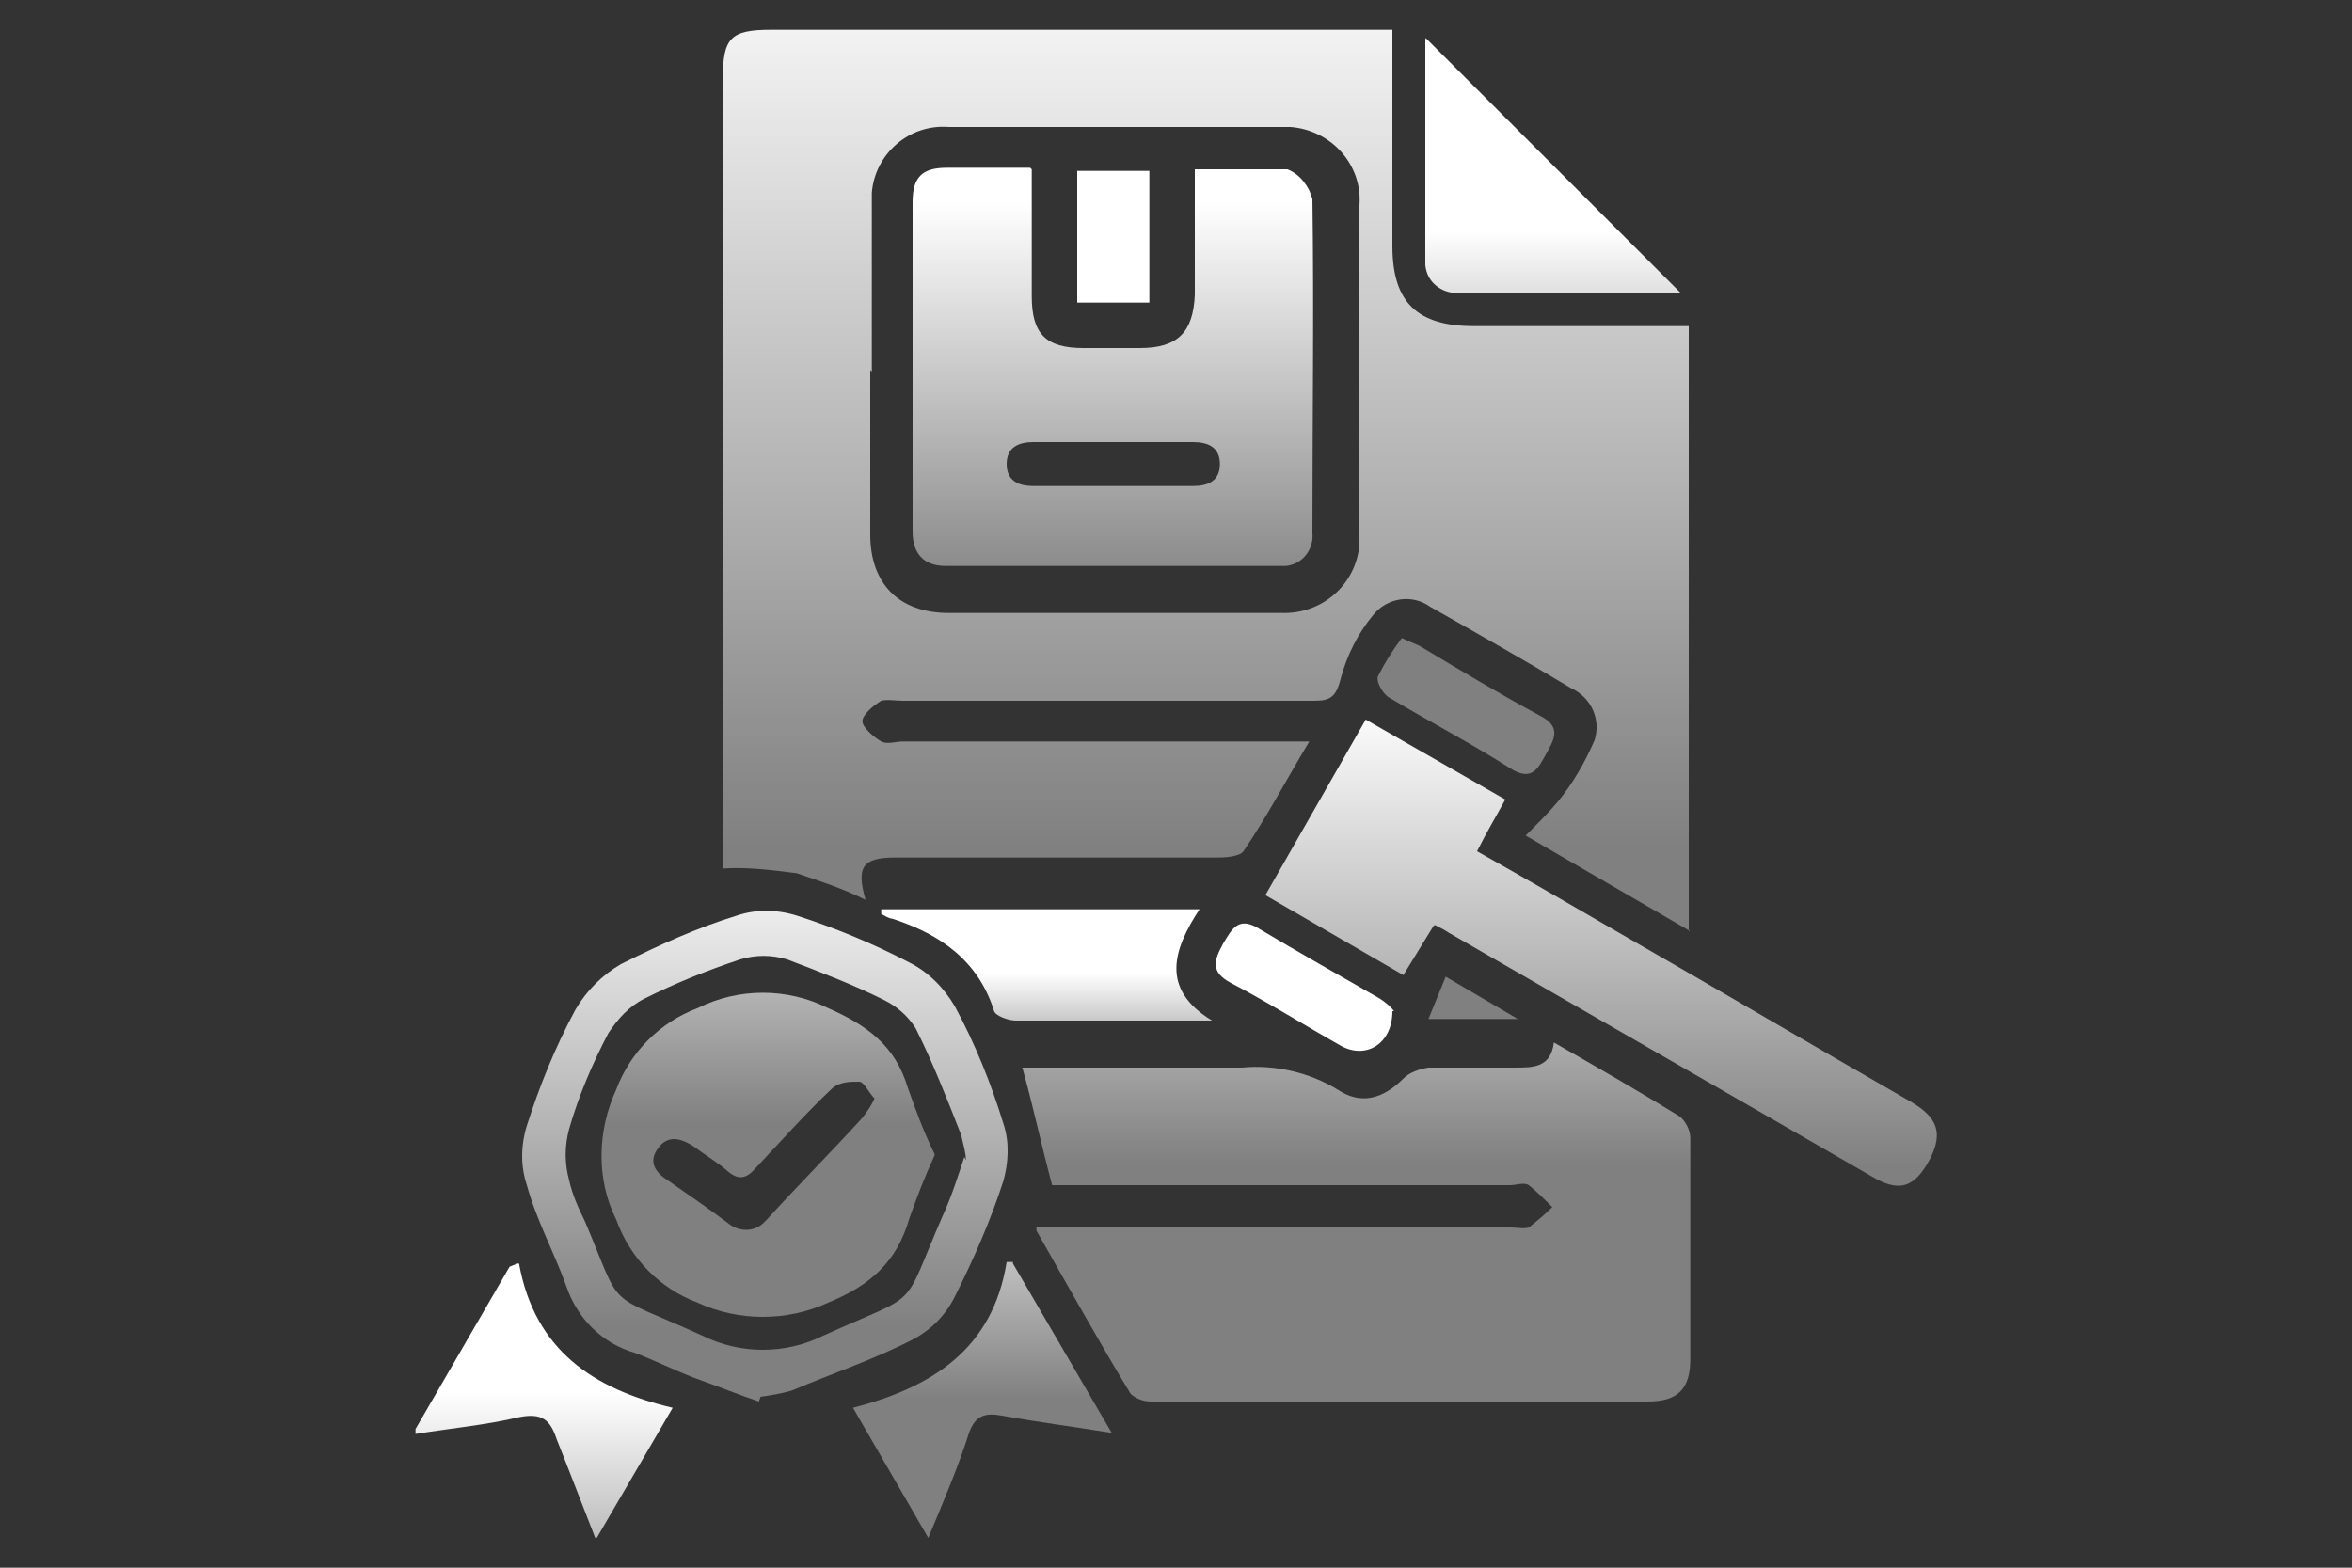 <?xml version="1.0" encoding="UTF-8"?>
<svg id="Layer_1" data-name="Layer 1" xmlns="http://www.w3.org/2000/svg" version="1.1" xmlns:xlink="http://www.w3.org/1999/xlink" viewBox="0 0 150 100">
  <rect x="0" y="0" width="150" height="100" fill="#333333" stroke="none"/>
  <defs>
    <style>
      .cls-1 {
        fill: url(#linear-gradient-12);
      }

      .cls-1, .cls-2, .cls-3, .cls-4, .cls-5, .cls-6, .cls-7, .cls-8, .cls-9, .cls-10, .cls-11, .cls-12, .cls-13, .cls-14, .cls-15 {
        stroke-width: 0px;
      }

      .cls-2 {
        fill: url(#linear-gradient);
      }

      .cls-3 {
        fill: url(#linear-gradient-6);
      }

      .cls-4 {
        fill: url(#linear-gradient-11);
      }

      .cls-5 {
        fill: url(#linear-gradient-5);
      }

      .cls-6 {
        fill: none;
      }

      .cls-7 {
        fill: url(#linear-gradient-13);
      }

      .cls-8 {
        fill: url(#linear-gradient-14);
      }

      .cls-9 {
        fill: url(#linear-gradient-2);
      }

      .cls-10 {
        fill: url(#linear-gradient-7);
      }

      .cls-11 {
        fill: url(#linear-gradient-3);
      }

      .cls-16 {
        clip-path: url(#clippath);
      }

      .cls-12 {
        fill: url(#linear-gradient-9);
      }

      .cls-13 {
        fill: url(#linear-gradient-8);
      }

      .cls-14 {
        fill: url(#linear-gradient-10);
      }

      .cls-15 {
        fill: url(#linear-gradient-4);
      }
    </style>
    <clipPath id="clippath">
      <rect class="cls-6" x="26.5" y="1.8" width="97" height="96.3"/>
    </clipPath>
    <linearGradient id="linear-gradient" x1="-775.2" y1="368.7" x2="-775.2" y2="367.7" gradientTransform="translate(47896.6 21233.5) scale(61.7 -57.6)" gradientUnits="userSpaceOnUse">
      <stop offset="0" stop-color="#fff"/>
      <stop offset="1" stop-color="gray"/>
    </linearGradient>
    <linearGradient id="linear-gradient-2" x1="-771.5" y1="362" x2="-771.5" y2="361" gradientTransform="translate(32993.8 8341.1) scale(42.7 -22.9)" xlink:href="#linear-gradient"/>
    <linearGradient id="linear-gradient-3" x1="-771.6" y1="364.6" x2="-771.6" y2="363.6" gradientTransform="translate(33163.7 10873.3) scale(42.8 -29.7)" xlink:href="#linear-gradient"/>
    <linearGradient id="linear-gradient-4" x1="-767" y1="365" x2="-767" y2="364" gradientTransform="translate(23704.3 11405.1) scale(30.8 -31.1)" xlink:href="#linear-gradient"/>
    <linearGradient id="linear-gradient-5" x1="-752.6" y1="357.6" x2="-752.6" y2="356.6" gradientTransform="translate(12449.3 5843.6) scale(16.4 -16.3)" xlink:href="#linear-gradient"/>
    <linearGradient id="linear-gradient-6" x1="-759.2" y1="337.3" x2="-759.2" y2="336.3" gradientTransform="translate(15949.6 2456.9) scale(20.9 -7.1)" xlink:href="#linear-gradient"/>
    <linearGradient id="linear-gradient-7" x1="-752.6" y1="358.7" x2="-752.6" y2="357.7" gradientTransform="translate(12446.7 6420.6) scale(16.5 -17.7)" xlink:href="#linear-gradient"/>
    <linearGradient id="linear-gradient-8" x1="-752.7" y1="358.7" x2="-752.7" y2="357.7" gradientTransform="translate(12432 6402) scale(16.5 -17.6)" xlink:href="#linear-gradient"/>
    <linearGradient id="linear-gradient-9" x1="-738.8" y1="341.8" x2="-738.8" y2="340.8" gradientTransform="translate(8467 2839.5) scale(11.3 -8.1)" xlink:href="#linear-gradient"/>
    <linearGradient id="linear-gradient-10" x1="-738.4" y1="343.7" x2="-738.4" y2="342.7" gradientTransform="translate(8403.1 3017) scale(11.3 -8.7)" xlink:href="#linear-gradient"/>
    <linearGradient id="linear-gradient-11" x1="-694.2" y1="277.4" x2="-694.2" y2="276.4" gradientTransform="translate(4035.8 800.6) scale(5.7 -2.7)" xlink:href="#linear-gradient"/>
    <linearGradient id="linear-gradient-12" x1="-763.5" y1="363.2" x2="-763.5" y2="362.2" gradientTransform="translate(19522.6 9274.5) scale(25.5 -25.5)" xlink:href="#linear-gradient"/>
    <linearGradient id="linear-gradient-13" x1="-673.7" y1="343" x2="-673.7" y2="342" gradientTransform="translate(3180.9 2906.4) scale(4.6 -8.4)" xlink:href="#linear-gradient"/>
    <linearGradient id="linear-gradient-14" x1="-759.6" y1="360.8" x2="-759.6" y2="359.8" gradientTransform="translate(16192.2 7519.5) scale(21.3 -20.7)" xlink:href="#linear-gradient"/>
  </defs>
  <g id="Group_7554" data-name="Group 7554">
    <g class="cls-16">
      <g id="Group_7553" data-name="Group 7553">
        <path id="Path_40206" data-name="Path 40206" class="cls-2" d="M107.8,59.4l-10.5-6.1c.7-.7,1.4-1.4,2-2.1,1-1.2,1.8-2.6,2.4-4,.4-1.3-.2-2.7-1.5-3.3-3-1.8-6-3.5-9-5.2-1.1-.8-2.7-.6-3.6.5-1,1.2-1.7,2.6-2.1,4.1-.3,1.2-.7,1.4-1.7,1.4-4.4,0-8.8,0-13.2,0h-13c-.5,0-1-.1-1.4,0-.5.3-1.2.9-1.2,1.3s.7,1,1.2,1.3c.4.2.9,0,1.4,0,8,0,15.9,0,23.9,0,.6,0,1.1,0,2,0-1.5,2.5-2.7,4.8-4.2,7-.2.3-1,.4-1.6.4-6.9,0-13.7,0-20.6,0-2.1,0-2.5.6-1.9,2.7-1.4-.7-2.9-1.2-4.4-1.7-1.6-.2-3.1-.4-4.7-.3V5c0-2.6.5-3.1,3.1-3.1h39.6v1.7c0,4,0,8.1,0,12.1,0,3.6,1.6,5.1,5.2,5.1,4,0,8,0,11.9,0h1.8v38.6ZM55.5,23.6c0,3.5,0,7,0,10.5,0,3.1,1.8,5,5,5,7.1,0,14.1,0,21.2,0,2.6.1,4.8-1.8,5-4.4,0-.2,0-.4,0-.6,0-7,0-14,0-21,.2-2.6-1.8-4.8-4.4-5-.2,0-.4,0-.6,0-7.1,0-14.1,0-21.2,0-2.5-.2-4.7,1.7-4.9,4.2,0,.2,0,.5,0,.7,0,3.6,0,7.1,0,10.7"/>
        <path id="Path_40207" data-name="Path 40207" class="cls-9" d="M66.1,78.3h30.2c.4,0,.9.1,1.2,0,.5-.4,1-.8,1.5-1.3-.5-.5-1-1-1.5-1.4-.3-.2-.8,0-1.2,0h-29.2c-.7-2.6-1.2-5-1.9-7.5h8c2,0,4,0,6,0,2.1-.2,4.3.3,6.1,1.4,1.5,1,2.9.6,4.2-.7.4-.4,1-.6,1.6-.7,1.8,0,3.7,0,5.5,0,1.2,0,2.3,0,2.5-1.6,2.8,1.6,5.4,3.1,8,4.7.4.3.7.9.7,1.4,0,4.7,0,9.4,0,14.1,0,1.9-.8,2.7-2.7,2.7-10.6,0-21.1,0-31.7,0-.5,0-1-.2-1.3-.5-2-3.3-3.9-6.7-6-10.4"/>
        <path id="Path_40208" data-name="Path 40208" class="cls-11" d="M91.4,59.1l-1.9,3.1-8.8-5.1,6.4-11.2,8.9,5.1c-.6,1.1-1.2,2.1-1.8,3.3,3.2,1.8,6.3,3.6,9.4,5.4,6.1,3.5,12.2,7.1,18.3,10.6,1.7,1,2,2,1.2,3.6-1,1.9-2,2.2-3.8,1.1-9-5.2-17.9-10.3-26.9-15.5-.3-.2-.5-.3-.9-.5"/>
        <path id="Path_40209" data-name="Path 40209" class="cls-15" d="M48.4,89.4c-1.2-.4-2.7-1-4.1-1.5-1.3-.5-2.5-1.1-3.8-1.6-2.1-.6-3.7-2.2-4.4-4.3-.8-2.2-1.9-4.2-2.5-6.4-.4-1.2-.4-2.5,0-3.8.8-2.5,1.8-5,3.1-7.4.7-1.2,1.7-2.2,2.9-2.9,2.4-1.2,4.8-2.3,7.4-3.1,1.2-.4,2.5-.4,3.8,0,2.5.8,4.9,1.8,7.2,3,1.2.6,2.2,1.6,2.9,2.8,1.3,2.4,2.3,4.9,3.1,7.5.4,1.2.3,2.5,0,3.6-.8,2.5-1.9,5-3.1,7.4-.6,1.2-1.5,2.1-2.6,2.7-2.5,1.3-5.2,2.2-7.8,3.3-.7.2-1.3.3-2,.4M61.6,74c0-.5-.2-1.1-.3-1.6-.9-2.3-1.8-4.6-2.9-6.8-.5-.8-1.2-1.4-2-1.8-2-1-4.1-1.8-6.2-2.6-1-.3-2-.3-3,0-2.1.7-4.1,1.5-6.1,2.5-1,.5-1.7,1.3-2.3,2.2-1,1.9-1.9,4-2.5,6.1-.3,1.1-.3,2.2,0,3.3.2.9.6,1.8,1,2.6,2.5,5.9,1.1,4.4,7.5,7.3,2.4,1.2,5.3,1.2,7.7,0,6.4-2.9,4.9-1.4,7.6-7.6.6-1.3,1-2.6,1.4-3.8"/>
        <path id="Path_40210" data-name="Path 40210" class="cls-5" d="M107.3,18.7c-4.8,0-9.6,0-14.3,0-1.1,0-2-.7-2.1-1.8,0-.1,0-.2,0-.3,0-4.7,0-9.4,0-14.1,0,0,.1-.1,0-.1l16.3,16.3"/>
        <path id="Path_40211" data-name="Path 40211" class="cls-3" d="M56.4,58h20.1c-1.7,2.6-2.5,5.1.8,7.1h-2.9c-3.2,0-6.4,0-9.6,0-.5,0-1.3-.3-1.4-.6-1-3.2-3.4-4.9-6.5-5.9-.2,0-.5-.2-.7-.3,0,0,0-.2,0-.3"/>
        <path id="Path_40212" data-name="Path 40212" class="cls-10" d="M64.6,80.6l6.3,10.8c-2.5-.4-4.8-.7-7-1.1-1.1-.2-1.7,0-2.1,1.1-.7,2.2-1.6,4.3-2.6,6.7l-4.8-8.3c5-1.3,8.9-3.7,9.8-9.3h.4"/>
        <path id="Path_40213" data-name="Path 40213" class="cls-13" d="M33.1,80.6c1,5.5,4.7,8,9.8,9.2-1.7,2.9-3.2,5.5-4.9,8.4-.9-2.3-1.7-4.4-2.5-6.4-.4-1.2-.9-1.7-2.4-1.4-2.1.5-4.3.7-6.8,1.1l6.2-10.7.5-.2"/>
        <path id="Path_40214" data-name="Path 40214" class="cls-12" d="M88.8,64.5c0,2.1-1.7,3.1-3.3,2.2-2.3-1.3-4.7-2.8-7-4-1.3-.7-1.1-1.4-.5-2.5.6-1,1-1.8,2.4-.9,2.5,1.5,5,2.9,7.6,4.4.3.2.7.5.9.8"/>
        <path id="Path_40215" data-name="Path 40215" class="cls-14" d="M89.4,40.7c.6.3,1,.4,1.3.6,2.5,1.5,5,3,7.6,4.4,1.3.7.8,1.5.3,2.4s-.9,1.8-2.3.9c-2.5-1.6-5.2-3-7.7-4.5-.4-.2-.9-1.1-.7-1.4.4-.8.9-1.6,1.5-2.4"/>
        <path id="Path_40216" data-name="Path 40216" class="cls-4" d="M91.1,65l1.1-2.7,4.6,2.7h-5.7Z"/>
        <path id="Path_40217" data-name="Path 40217" class="cls-1" d="M65.8,10.8c0,2.9,0,5.5,0,8.1,0,2.4.9,3.3,3.3,3.3,1.2,0,2.4,0,3.6,0,2.4,0,3.4-1,3.5-3.4,0-2.6,0-5.2,0-8,2,0,3.9,0,5.9,0,.8.3,1.4,1.1,1.6,1.9.1,7.1,0,14.2,0,21.3.1,1-.6,2-1.7,2.1-.1,0-.3,0-.4,0-7.1,0-14.2,0-21.3,0-1.4,0-2.1-.8-2.1-2.2,0-7,0-14,0-21,0-1.6.6-2.2,2.2-2.2,1.7,0,3.4,0,5.3,0M71.1,31c1.7,0,3.3,0,5,0,.9,0,1.7-.3,1.7-1.4,0-1.1-.8-1.4-1.7-1.4-3.4,0-6.8,0-10.2,0-.9,0-1.7.3-1.7,1.4,0,1.1.8,1.4,1.7,1.4,1.7,0,3.4,0,5.2,0"/>
        <rect id="Rectangle_2874" data-name="Rectangle 2874" class="cls-7" x="68.7" y="10.9" width="4.6" height="8.4"/>
        <path id="Path_40218" data-name="Path 40218" class="cls-8" d="M59.6,73.7c-.6,1.3-1.1,2.6-1.6,4-.8,2.8-2.5,4.3-5.2,5.4-2.6,1.2-5.7,1.2-8.3,0-2.4-.9-4.3-2.8-5.2-5.3-1.3-2.6-1.2-5.7,0-8.3.9-2.4,2.8-4.3,5.2-5.2,2.6-1.3,5.7-1.3,8.3,0,2.5,1.1,4.3,2.4,5.1,5.1.5,1.4,1,2.8,1.7,4.2M55.8,70.1c-.4-.4-.7-1.1-1-1.1-.6,0-1.2,0-1.7.4-1.7,1.6-3.3,3.4-4.9,5.1-.6.7-1.1.8-1.8.2-.7-.6-1.4-1-2.2-1.6-.8-.5-1.6-.7-2.2.1-.7.9-.2,1.6.6,2.1,1.3.9,2.6,1.8,3.8,2.7.7.6,1.7.6,2.3,0,0,0,.1-.1.2-.2,2-2.2,4.1-4.3,6.1-6.5.3-.4.6-.8.8-1.3"/>
      </g>
    </g>
  </g>
</svg>